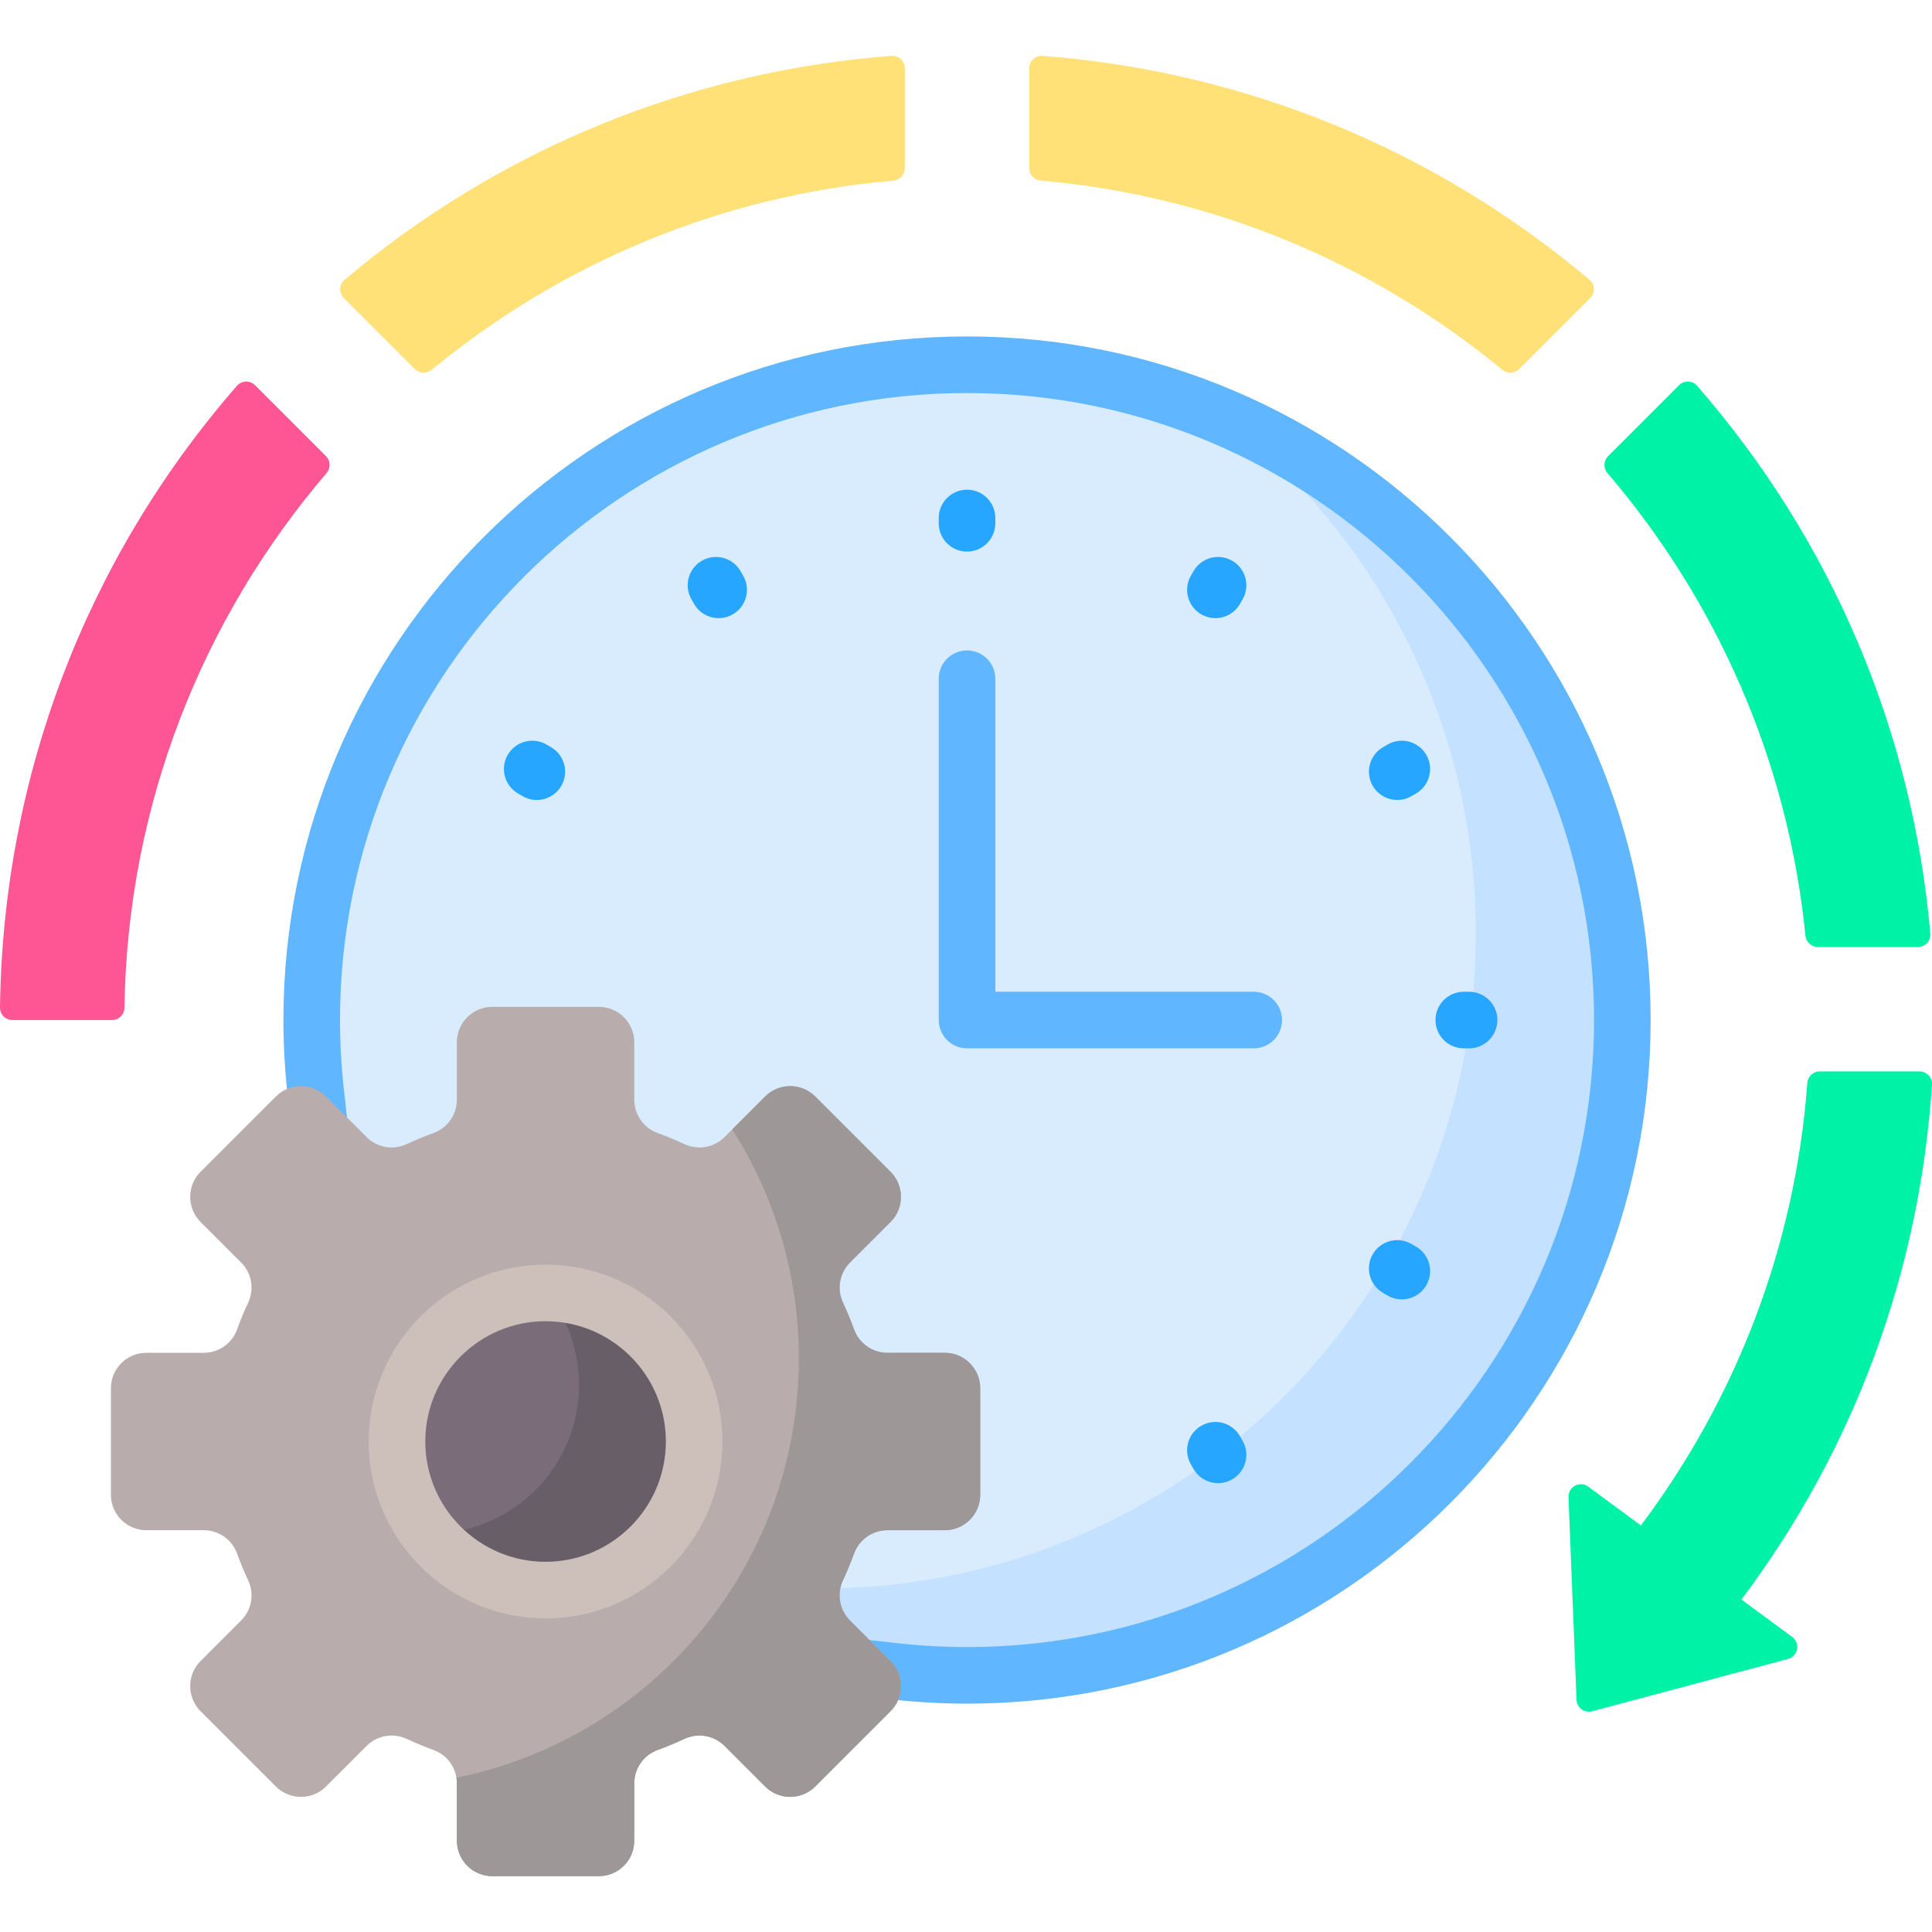 <svg id="Capa_1" enable-background="new 0 0 512 512" viewBox="0 0 512 512" xmlns="http://www.w3.org/2000/svg"><g><g><g><g><g><g><g><path d="m236.247 14.804c-53.596 4.116-103.878 24.712-144.923 59.341-1.471 1.241-1.55 3.488-.189 4.849l18.823 18.823c1.205 1.205 3.12 1.282 4.434.198 33.89-27.955 76.13-46.127 122.363-50.151 1.71-.149 3.029-1.564 3.029-3.28v-26.483c0-1.915-1.628-3.444-3.537-3.297z" fill="#ffe177"/></g><g><path d="m272.762 18.101v26.482c0 1.716 1.319 3.131 3.029 3.28 46.235 4.023 88.477 22.192 122.365 50.149 1.315 1.085 3.23 1.008 4.435-.197l18.821-18.821c1.361-1.361 1.282-3.607-.189-4.849-41.046-34.63-91.328-55.226-144.923-59.342-1.911-.146-3.538 1.383-3.538 3.298z" fill="#ffe177"/></g></g><g><path d="m444.946 102.097-18.792 18.792c-1.222 1.222-1.283 3.171-.16 4.484 28.829 33.711 47.822 76.073 52.468 122.602.169 1.691 1.576 2.986 3.276 2.986h26.53c1.928 0 3.46-1.649 3.291-3.57-4.746-53.876-26.19-104.273-61.802-145.146-1.251-1.434-3.465-1.494-4.811-.148z" fill="#00f2a6"/></g></g><g><path d="m62.79 102.244c-39.903 45.797-62.017 103.551-62.79 164.756-.023 1.831 1.471 3.323 3.302 3.323h26.388c1.809 0 3.265-1.46 3.291-3.269.779-54.003 20.833-103.42 53.564-141.688 1.123-1.313 1.063-3.262-.159-4.484l-18.788-18.788c-1.346-1.344-3.558-1.284-4.808.15z" fill="#fe5694"/></g></g><g><g><g><g><path d="m256.273 96.659c-95.912 0-173.663 77.752-173.663 173.664 0 6.604.382 13.118 1.099 19.53.714.384 1.376.873 1.965 1.462l10.754 10.755c1.967 1.966 4.582 3.049 7.366 3.049 1.541-.001 3.032-.332 4.434-.987 2.281-1.065 4.637-2.041 7.002-2.9 4.112-1.493 6.875-5.431 6.875-9.798v-15.209c0-4.617 3.757-8.373 8.373-8.373h28.21c4.617 0 8.373 3.756 8.373 8.373v15.209c0 4.367 2.764 8.304 6.875 9.798 2.369.861 4.725 1.836 7.003 2.9 1.399.654 2.891.986 4.432.986 2.785 0 5.4-1.083 7.366-3.049l10.755-10.755c1.581-1.581 3.684-2.452 5.921-2.452s4.34.871 5.922 2.452l19.948 19.948c3.265 3.265 3.265 8.577 0 11.842l-10.755 10.754c-3.088 3.088-3.916 7.83-2.062 11.799 1.065 2.28 2.041 4.636 2.899 7.001 1.494 4.113 5.432 6.876 9.799 6.876h15.208c4.617 0 8.373 3.756 8.373 8.373v28.21c0 4.617-3.757 8.373-8.373 8.373h-15.208c-4.367 0-8.305 2.764-9.799 6.876-.858 2.365-1.834 4.721-2.899 7.002-1.854 3.969-1.026 8.711 2.062 11.799l10.755 10.755c.594.594 1.077 1.258 1.455 1.963 6.414.718 12.931 1.1 19.537 1.1 95.912 0 173.664-77.752 173.664-173.663s-77.755-173.663-173.666-173.663z" fill="#d8ecfe"/></g><g><path d="m324.53 110.595c40.535 31.791 66.58 81.217 66.58 136.726 0 94.143-74.913 170.782-168.379 173.576-.631 3.051.253 6.271 2.524 8.542l10.754 10.754c.842.842 1.481 1.806 1.937 2.833 6.023.632 12.137.959 18.327.959 95.912 0 173.663-77.752 173.663-173.663 0-71.678-43.429-133.207-105.406-159.727z" fill="#c4e2ff"/></g><path d="m256.272 89.159c-99.894 0-181.163 81.27-181.163 181.164 0 6.376.359 12.872 1.045 19.326 1.111-.528 2.331-.816 3.598-.816 2.244 0 4.354.875 5.942 2.461l5.291 5.291 1.012-.113-.835-7.454c-.698-6.242-1.053-12.532-1.053-18.695 0-91.623 74.54-166.164 166.163-166.164s166.165 74.541 166.165 166.164-74.541 166.164-166.164 166.164c-6.167 0-12.459-.354-18.701-1.054l-7.454-.834-.113 1.006 5.297 5.297c2.577 2.577 3.117 6.421 1.642 9.541 6.453.686 12.95 1.044 19.329 1.044 99.895 0 181.164-81.27 181.164-181.164s-81.27-181.164-181.165-181.164z" fill="#60b7ff"/></g></g><g><g><path d="m259.774 396.119v-28.21c0-5.193-4.21-9.403-9.403-9.403h-15.209c-3.955 0-7.48-2.479-8.83-6.197-.876-2.414-1.856-4.777-2.935-7.086-1.676-3.587-.943-7.835 1.857-10.635l10.754-10.754c3.672-3.672 3.672-9.626 0-13.298l-19.948-19.948c-3.672-3.672-9.626-3.672-13.298 0l-10.754 10.754c-2.8 2.8-7.047 3.534-10.635 1.857-2.309-1.079-4.672-2.059-7.086-2.935-3.718-1.35-6.197-4.874-6.197-8.83v-15.209c0-5.193-4.21-9.403-9.403-9.403h-28.21c-5.193 0-9.403 4.21-9.403 9.403v15.209c0 3.956-2.479 7.48-6.197 8.83-2.414.876-4.777 1.856-7.086 2.935-3.587 1.676-7.835.943-10.635-1.857l-10.754-10.754c-3.672-3.672-9.626-3.672-13.298 0l-19.948 19.948c-3.672 3.672-3.672 9.626 0 13.298l10.754 10.754c2.8 2.8 3.534 7.047 1.857 10.635-1.079 2.309-2.059 4.672-2.935 7.086-1.35 3.718-4.874 6.197-8.83 6.197h-15.209c-5.193 0-9.403 4.21-9.403 9.403v28.21c0 5.193 4.21 9.403 9.403 9.403h15.209c3.955 0 7.48 2.479 8.83 6.197.876 2.414 1.856 4.777 2.935 7.086 1.676 3.587.943 7.835-1.857 10.635l-10.754 10.754c-3.672 3.672-3.672 9.626 0 13.298l19.948 19.948c3.672 3.672 9.626 3.672 13.298 0l10.754-10.754c2.8-2.8 7.047-3.534 10.635-1.857 2.309 1.079 4.672 2.059 7.086 2.935 3.718 1.35 6.197 4.874 6.197 8.83v15.209c0 5.193 4.21 9.403 9.403 9.403h28.21c5.193 0 9.403-4.21 9.403-9.403v-15.209c0-3.955 2.479-7.48 6.197-8.83 2.414-.876 4.777-1.856 7.086-2.935 3.587-1.676 7.835-.943 10.635 1.857l10.754 10.754c3.672 3.672 9.626 3.672 13.298 0l19.948-19.948c3.672-3.672 3.672-9.626 0-13.298l-10.754-10.754c-2.8-2.8-3.534-7.047-1.857-10.635 1.079-2.309 2.059-4.672 2.935-7.086 1.35-3.718 4.874-6.197 8.83-6.197h15.209c5.193 0 9.403-4.21 9.403-9.403z" fill="#b9acac"/></g><g><g><path d="m250.371 358.505h-15.209c-3.955 0-7.48-2.479-8.83-6.197-.877-2.414-1.857-4.777-2.935-7.086-1.676-3.587-.942-7.835 1.857-10.635l10.754-10.754c3.672-3.672 3.672-9.626 0-13.298l-19.948-19.948c-3.672-3.672-9.626-3.672-13.298 0l-8.709 8.71c11.173 17.559 17.649 38.398 17.649 60.752 0 54.855-38.977 100.604-90.747 111.068.077.483.118.977.118 1.477v15.209c0 5.193 4.21 9.403 9.403 9.403h28.21c5.193 0 9.403-4.21 9.403-9.403v-15.209c0-3.956 2.479-7.48 6.197-8.83 2.413-.876 4.777-1.856 7.086-2.935 3.587-1.676 7.835-.943 10.635 1.857l10.754 10.754c3.672 3.672 9.626 3.672 13.298 0l19.948-19.948c3.672-3.672 3.672-9.626 0-13.298l-10.754-10.754c-2.8-2.8-3.534-7.047-1.857-10.634 1.079-2.309 2.059-4.672 2.935-7.086 1.35-3.718 4.874-6.197 8.83-6.197h15.209c5.193 0 9.403-4.21 9.403-9.403v-28.21c.001-5.195-4.209-9.405-9.402-9.405z" fill="#9e9797"/></g></g><g><circle cx="144.582" cy="382.014" fill="#7a6d79" r="39.377"/></g><g><path d="m144.972 342.647c5.298 6.707 8.47 15.172 8.47 24.383 0 21.747-17.63 39.377-39.377 39.377-.131 0-.26-.009-.39-.01 7.212 9.128 18.371 14.994 30.907 14.994 21.747 0 39.377-17.63 39.377-39.377 0-21.617-17.42-39.157-38.987-39.367z" fill="#685e68"/></g></g></g><g><path d="m474.948 433.804-13.449-9.912c29.743-39.577 47.23-86.634 50.494-136.454.124-1.895-1.398-3.497-3.297-3.497h-26.456c-1.732 0-3.154 1.343-3.282 3.07-3.251 43.776-19.176 84.075-44.111 117.239l-13.927-10.264c-2.226-1.641-5.361.022-5.252 2.785l2.127 53.677c.084 2.112 2.104 3.601 4.146 3.056l51.901-13.858c2.672-.715 3.332-4.202 1.106-5.842z" fill="#00f2a6"/></g></g></g><g><g><path d="m332.251 277.823h-75.979c-4.143 0-7.5-3.358-7.5-7.5v-90.45c0-4.142 3.357-7.5 7.5-7.5s7.5 3.358 7.5 7.5v82.95h68.479c4.143 0 7.5 3.358 7.5 7.5s-3.357 7.5-7.5 7.5z" fill="#60b7ff"/></g><g><g><path d="m256.272 146.175c-4.143 0-7.5-3.358-7.5-7.5v-1.4c0-4.142 3.357-7.5 7.5-7.5s7.5 3.358 7.5 7.5v1.4c0 4.142-3.357 7.5-7.5 7.5z" fill="#26a6fe"/></g></g><g><g><path d="m389.321 277.823h-1.4c-4.143 0-7.5-3.358-7.5-7.5s3.357-7.5 7.5-7.5h1.4c4.143 0 7.5 3.358 7.5 7.5s-3.357 7.5-7.5 7.5z" fill="#26a6fe"/></g></g><g><g><g><path d="m190.455 163.813c-2.592 0-5.113-1.346-6.502-3.752l-.7-1.213c-2.071-3.587-.842-8.174 2.745-10.245 3.588-2.071 8.175-.842 10.245 2.746l.7 1.213c2.071 3.587.842 8.174-2.745 10.245-1.181.682-2.47 1.006-3.743 1.006z" fill="#26a6fe"/></g><g><path d="m322.804 393.048c-2.592 0-5.113-1.346-6.502-3.752l-.7-1.213c-2.071-3.587-.842-8.174 2.745-10.245 3.588-2.072 8.175-.842 10.245 2.746l.7 1.213c2.071 3.587.842 8.174-2.745 10.245-1.182.682-2.471 1.006-3.743 1.006z" fill="#26a6fe"/></g></g><g><g><path d="m370.29 212c-2.591 0-5.111-1.345-6.501-3.75-2.072-3.586-.844-8.174 2.742-10.246l1.213-.701c3.586-2.071 8.174-.845 10.246 2.743 2.072 3.586.844 8.174-2.742 10.246l-1.213.701c-1.181.683-2.472 1.007-3.745 1.007z" fill="#26a6fe"/></g></g></g><g><g><g><path d="m142.255 212c-1.273 0-2.563-.325-3.745-1.007l-1.213-.701c-3.586-2.072-4.814-6.659-2.742-10.246s6.66-4.814 10.246-2.743l1.213.701c3.586 2.072 4.814 6.659 2.742 10.246-1.39 2.406-3.91 3.75-6.501 3.75z" fill="#26a6fe"/></g><g><path d="m371.489 344.349c-1.272 0-2.562-.324-3.743-1.006l-1.213-.7c-3.587-2.071-4.816-6.658-2.745-10.245 2.07-3.588 6.656-4.817 10.245-2.746l1.213.7c3.587 2.071 4.816 6.658 2.745 10.245-1.388 2.406-3.91 3.752-6.502 3.752z" fill="#26a6fe"/></g></g><g><g><path d="m322.09 163.813c-1.272 0-2.562-.324-3.743-1.006-3.587-2.071-4.816-6.658-2.745-10.245l.7-1.213c2.07-3.588 6.656-4.817 10.245-2.746 3.587 2.071 4.816 6.658 2.745 10.245l-.7 1.213c-1.389 2.407-3.91 3.752-6.502 3.752z" fill="#26a6fe"/></g></g></g></g><g><g><path d="m144.582 428.891c-25.848 0-46.877-21.029-46.877-46.877s21.029-46.877 46.877-46.877 46.877 21.029 46.877 46.877-21.029 46.877-46.877 46.877zm0-78.754c-17.577 0-31.877 14.3-31.877 31.877s14.3 31.877 31.877 31.877 31.877-14.3 31.877-31.877-14.3-31.877-31.877-31.877z" fill="#cdbfba"/></g></g></g><g/><g/><g/><g/><g/><g/><g/><g/><g/><g/><g/><g/><g/><g/><g/></svg>